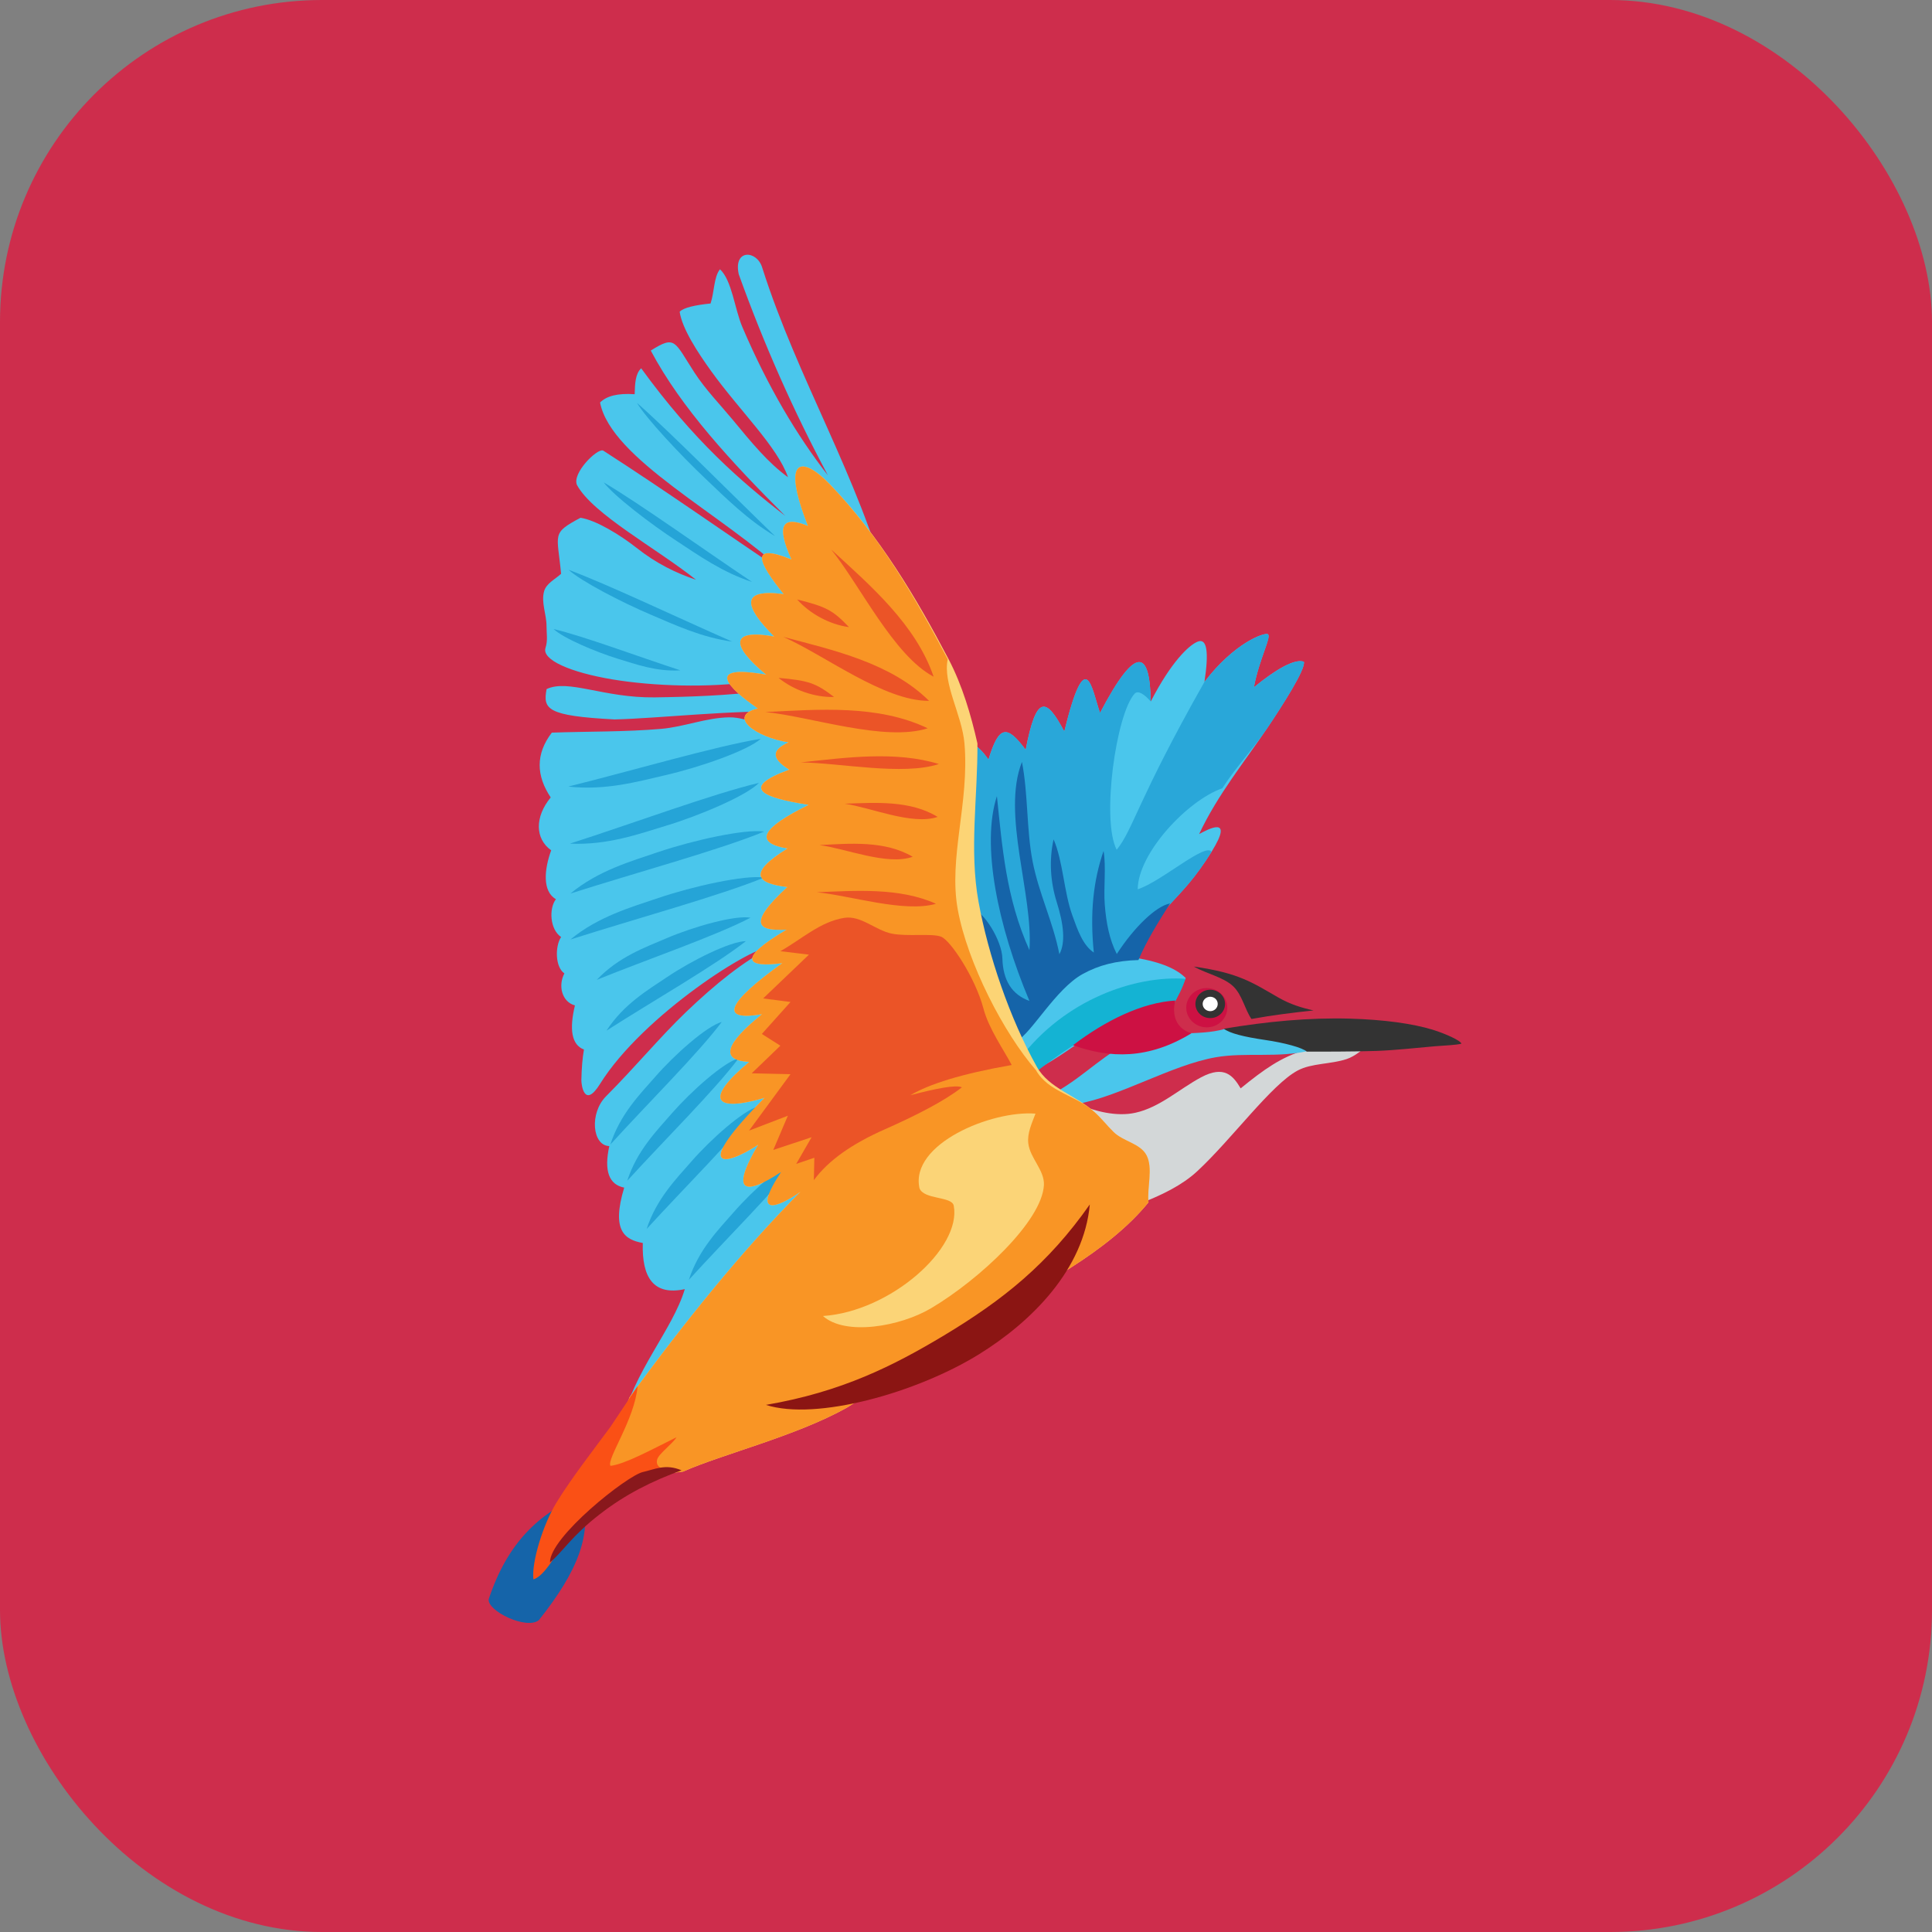 <svg width="24" height="24" viewBox="0 0 24 24" fill="none" xmlns="http://www.w3.org/2000/svg">
<rect x="0" y="0" width="24" height="24" fill="#808080" stroke="none"/>
<rect width="24" height="24" rx="4" fill="#CE2D4C"/>
<g clip-path="url(#clip0_323_343)">
<path fill-rule="evenodd" clip-rule="evenodd" d="M7.224 18.567C6.695 18.805 6.308 19.155 6.071 19.865C6.049 20.011 6.54 20.25 6.694 20.126C7.183 19.512 7.364 19.047 7.225 18.567H7.224Z" fill="#1564A9"/>
<path fill-rule="evenodd" clip-rule="evenodd" d="M13.404 13.719C13.6 13.805 13.874 13.875 14.104 13.823C14.406 13.757 14.648 13.529 14.92 13.383C15.21 13.229 15.318 13.363 15.412 13.52C15.706 13.28 15.917 13.133 16.197 13.049C16.458 12.97 16.741 13 17.012 12.976C16.915 13.042 16.84 13.118 16.729 13.156C16.531 13.222 16.293 13.206 16.121 13.298C15.794 13.471 15.306 14.147 14.874 14.548C14.68 14.729 14.426 14.843 14.23 14.924C13.955 14.522 13.68 14.12 13.404 13.719H13.404Z" fill="#D3D7D8"/>
<path fill-rule="evenodd" clip-rule="evenodd" d="M11.044 7.343C10.661 5.91 9.912 4.718 9.469 3.326C9.405 3.107 9.107 3.089 9.177 3.407C9.487 4.269 9.855 5.102 10.284 5.904C9.898 5.408 9.541 4.809 9.222 4.063C9.126 3.838 9.093 3.484 8.944 3.345C8.867 3.439 8.874 3.629 8.827 3.77C8.634 3.79 8.491 3.821 8.443 3.873C8.474 4.083 8.666 4.376 8.832 4.607C9.192 5.107 9.655 5.546 9.789 5.928C9.541 5.749 9.338 5.5 9.094 5.205C8.949 5.03 8.765 4.84 8.628 4.63C8.375 4.24 8.393 4.16 8.084 4.355C8.463 5.069 9.088 5.743 9.755 6.409C9.195 5.972 8.622 5.479 7.965 4.575C7.892 4.644 7.888 4.764 7.884 4.897C7.673 4.883 7.537 4.918 7.454 5C7.591 5.703 8.978 6.386 9.777 7.137C9.015 6.623 8.253 6.086 7.491 5.596C7.413 5.571 7.101 5.883 7.168 6.026C7.366 6.388 8.154 6.81 8.646 7.202C8.4 7.12 8.153 7 7.907 6.805C7.7 6.642 7.4 6.46 7.211 6.432C6.846 6.628 6.923 6.623 6.97 7.128C6.894 7.198 6.786 7.247 6.759 7.345C6.72 7.483 6.789 7.631 6.789 7.775C6.789 7.877 6.807 7.953 6.776 8.05C6.731 8.195 7.078 8.352 7.615 8.441C8.119 8.524 8.796 8.547 9.368 8.466L9.489 8.584C9.033 8.64 8.58 8.657 8.132 8.663C7.5 8.671 7.059 8.432 6.79 8.56C6.743 8.809 6.792 8.893 7.633 8.937C8.181 8.925 9.096 8.816 9.884 8.84L9.777 9.029C9.519 9.074 9.301 8.907 9.058 8.911C8.774 8.915 8.5 9.029 8.216 9.054C7.764 9.093 7.309 9.085 6.855 9.101C6.65 9.369 6.662 9.638 6.841 9.906C6.643 10.147 6.644 10.418 6.847 10.563C6.759 10.804 6.737 11.074 6.906 11.17C6.818 11.282 6.829 11.545 6.97 11.64C6.894 11.754 6.895 12.013 7.011 12.092C6.931 12.243 6.978 12.444 7.142 12.49C7.07 12.79 7.101 12.979 7.254 13.038C7.236 13.141 7.225 13.265 7.222 13.417C7.221 13.478 7.26 13.776 7.453 13.466C7.989 12.606 9.384 11.725 9.588 11.763C9.246 11.933 8.888 12.222 8.521 12.573C8.195 12.886 7.898 13.248 7.528 13.619C7.321 13.827 7.356 14.231 7.569 14.237C7.501 14.546 7.565 14.716 7.754 14.753C7.591 15.293 7.763 15.4 7.985 15.441C7.972 15.871 8.119 16.098 8.507 16.014C8.352 16.527 7.872 17.028 7.712 17.716C9.504 16.436 11.597 14.993 13.388 13.712C13.907 13.623 14.554 13.23 15.101 13.134C15.478 13.068 15.885 13.148 16.28 13.048C15.927 12.884 15.587 12.926 15.217 12.781C14.894 12.877 14.424 12.796 14.113 12.916C13.739 13.06 13.485 13.361 13.116 13.566L12.84 13.303C13.424 13.018 13.954 12.415 14.593 12.45L14.73 12.15C14.625 12.045 14.443 11.953 14.098 11.897C14.439 11.181 14.637 11.243 15.051 10.58C15.341 10.114 14.996 10.308 14.896 10.361C15.127 9.87 15.46 9.465 15.75 9.033C15.92 8.779 16.223 8.311 16.197 8.22C16.084 8.18 15.854 8.311 15.576 8.538C15.644 8.178 15.802 7.901 15.748 7.877C15.702 7.857 15.334 7.984 14.962 8.471C15.018 8.105 14.996 7.922 14.877 7.971C14.769 8.015 14.55 8.22 14.295 8.714C14.284 8.097 14.124 7.979 13.665 8.856C13.561 8.562 13.493 7.98 13.221 9.087C12.99 8.649 12.872 8.638 12.741 9.314C12.506 8.998 12.408 9.012 12.279 9.436C11.996 9.024 11.781 9.267 11.572 9.321L11.044 7.343V7.343Z" fill="#4AC6EC"/>
<path fill-rule="evenodd" clip-rule="evenodd" d="M12.665 13.157C13.229 12.411 14.104 12.116 14.726 12.159C14.692 12.27 14.634 12.38 14.569 12.491C14.02 12.493 13.267 12.999 12.786 13.381C12.746 13.306 12.705 13.232 12.665 13.157Z" fill="#14B3D3"/>
<path fill-rule="evenodd" clip-rule="evenodd" d="M14.599 12.429C14.189 12.454 13.739 12.673 13.329 12.984C13.785 13.148 14.265 13.163 14.8 12.836C14.609 12.778 14.554 12.605 14.6 12.43L14.599 12.429ZM14.991 12.274C15.132 12.274 15.246 12.383 15.246 12.518C15.246 12.652 15.132 12.762 14.991 12.762C14.85 12.762 14.736 12.652 14.736 12.518C14.736 12.383 14.85 12.274 14.991 12.274Z" fill="#CD1143"/>
<path fill-rule="evenodd" clip-rule="evenodd" d="M14.829 12.007C15.395 12.087 15.558 12.207 15.883 12.393C16.027 12.476 16.172 12.52 16.317 12.552C16.053 12.58 15.802 12.612 15.546 12.658C15.464 12.54 15.432 12.361 15.321 12.254C15.201 12.139 14.998 12.1 14.829 12.007V12.007ZM15.203 12.779C15.739 12.69 16.256 12.639 16.775 12.654C17.198 12.667 17.546 12.715 17.799 12.792C17.954 12.84 18.147 12.927 18.154 12.965C18.096 12.982 17.934 12.988 17.825 12.997C17.583 13.018 17.341 13.046 17.098 13.055C16.806 13.065 16.38 13.064 16.234 13.064C16.18 13.014 15.952 12.953 15.717 12.919C15.452 12.88 15.275 12.836 15.203 12.779ZM15.034 12.295C15.136 12.295 15.218 12.374 15.218 12.471C15.218 12.569 15.136 12.647 15.034 12.647C14.932 12.647 14.85 12.569 14.85 12.471C14.85 12.374 14.932 12.295 15.034 12.295Z" fill="#333333"/>
<path fill-rule="evenodd" clip-rule="evenodd" d="M15.034 12.382C15.086 12.382 15.127 12.422 15.127 12.471C15.127 12.521 15.085 12.561 15.034 12.561C14.983 12.561 14.94 12.521 14.94 12.471C14.94 12.422 14.983 12.382 15.034 12.382Z" fill="white"/>
<path fill-rule="evenodd" clip-rule="evenodd" d="M12.609 12.888C12.955 12.665 12.814 11.95 14.099 11.897C14.44 11.181 14.638 11.244 15.051 10.581C14.975 10.463 14.425 10.953 14.133 11.047C14.137 10.599 14.748 9.945 15.184 9.792C15.366 9.511 15.567 9.307 15.75 9.034C15.921 8.779 16.223 8.312 16.197 8.22C16.085 8.181 15.854 8.312 15.576 8.539C15.644 8.179 15.803 7.902 15.748 7.878C15.702 7.858 15.334 7.985 14.962 8.471C14.129 9.942 14.077 10.304 13.872 10.556C13.679 10.187 13.864 8.871 14.094 8.618C14.136 8.571 14.215 8.623 14.295 8.714C14.285 8.097 14.125 7.979 13.665 8.856C13.562 8.562 13.493 7.98 13.221 9.087C12.991 8.649 12.873 8.638 12.742 9.314C12.506 8.998 12.409 9.012 12.28 9.436C12.183 9.296 12.093 9.231 12.007 9.209C11.752 11.121 12.341 12.491 12.609 12.887V12.888Z" fill="#29A7D9"/>
<path fill-rule="evenodd" clip-rule="evenodd" d="M12.634 12.929C12.816 12.83 13.116 12.283 13.449 12.1C13.65 11.989 13.864 11.934 14.142 11.926C14.241 11.691 14.387 11.457 14.535 11.223C14.364 11.254 14.092 11.513 13.873 11.851C13.78 11.669 13.741 11.459 13.724 11.239C13.707 11.02 13.743 10.779 13.709 10.571C13.583 10.935 13.537 11.34 13.588 11.833C13.45 11.741 13.386 11.551 13.322 11.374C13.216 11.083 13.205 10.694 13.088 10.427C13.03 10.688 13.049 10.959 13.128 11.209C13.214 11.482 13.238 11.71 13.16 11.854C13.081 11.449 12.906 11.104 12.827 10.699C12.751 10.307 12.772 9.856 12.695 9.465C12.439 10.113 12.838 11.112 12.788 11.803C12.495 11.154 12.449 10.506 12.384 9.89C12.188 10.49 12.392 11.495 12.788 12.434C12.57 12.355 12.46 12.179 12.452 11.907C12.447 11.686 12.221 11.316 12.066 11.281C12.066 11.281 12.612 12.94 12.633 12.93L12.634 12.929Z" fill="#1564A9"/>
<path fill-rule="evenodd" clip-rule="evenodd" d="M8.489 18.279C8.968 18.066 9.884 17.841 10.516 17.489C11.443 16.909 12.369 16.329 13.296 15.751C13.677 15.508 14.016 15.244 14.267 14.936C14.247 14.758 14.326 14.511 14.243 14.352C14.165 14.202 13.951 14.181 13.831 14.06C13.751 13.981 13.683 13.893 13.6 13.818C13.37 13.605 13.033 13.525 12.88 13.252C12.546 12.656 12.277 11.869 12.156 11.204C12.038 10.558 12.147 9.892 12.142 9.235C12.063 8.886 11.955 8.515 11.784 8.189C11.379 7.421 10.928 6.66 10.308 6.015C9.979 5.673 9.69 5.649 10.038 6.534C9.74 6.411 9.627 6.497 9.834 6.951C9.309 6.738 9.414 6.98 9.737 7.381C9.195 7.31 9.239 7.526 9.618 7.907C9.077 7.812 9.069 8.009 9.52 8.382C8.754 8.246 9.035 8.539 9.416 8.801C9.027 8.893 9.389 9.159 9.798 9.222C9.596 9.311 9.568 9.415 9.805 9.561C9.173 9.793 9.489 9.91 10.047 9.998C9.46 10.286 9.361 10.469 9.783 10.54C9.273 10.856 9.408 10.974 9.781 11.019C9.244 11.514 9.458 11.562 9.772 11.549C9.135 11.925 9.292 12.022 9.72 11.964C9.028 12.46 8.931 12.691 9.468 12.598C8.999 12.976 8.949 13.173 9.309 13.191C8.747 13.658 8.87 13.82 9.498 13.638C8.616 14.524 8.968 14.514 9.42 14.22C9.051 14.841 9.276 14.843 9.703 14.559C9.327 15.128 9.663 15.003 9.945 14.803C9.208 15.549 8.506 16.421 7.822 17.356L7.4 18.413L8.49 18.28L8.489 18.279Z" fill="#FCD475"/>
<path fill-rule="evenodd" clip-rule="evenodd" d="M7.582 14.218C8.043 13.71 8.673 13.086 8.966 12.695C8.778 12.747 8.379 13.101 8.138 13.378C7.949 13.593 7.703 13.842 7.582 14.218V14.218Z" fill="#25A4D7"/>
<path fill-rule="evenodd" clip-rule="evenodd" d="M7.791 14.669C8.253 14.162 8.883 13.538 9.176 13.146C8.987 13.199 8.589 13.553 8.347 13.829C8.159 14.045 7.912 14.294 7.791 14.67V14.669Z" fill="#25A4D7"/>
<path fill-rule="evenodd" clip-rule="evenodd" d="M8.032 15.268C8.494 14.761 9.124 14.137 9.417 13.745C9.228 13.798 8.83 14.152 8.589 14.428C8.4 14.644 8.154 14.893 8.032 15.269V15.268Z" fill="#25A4D7"/>
<path fill-rule="evenodd" clip-rule="evenodd" d="M8.557 15.899C9.019 15.391 9.649 14.767 9.942 14.376C9.753 14.428 9.355 14.782 9.114 15.059C8.925 15.274 8.679 15.523 8.557 15.899V15.899Z" fill="#25A4D7"/>
<path fill-rule="evenodd" clip-rule="evenodd" d="M7.534 12.803C8.112 12.433 8.881 11.994 9.266 11.691C9.07 11.694 8.594 11.931 8.289 12.136C8.051 12.296 7.749 12.472 7.534 12.803Z" fill="#25A4D7"/>
<path fill-rule="evenodd" clip-rule="evenodd" d="M7.415 12.171C8.051 11.914 8.888 11.627 9.323 11.4C9.13 11.366 8.617 11.511 8.28 11.655C8.017 11.768 7.687 11.884 7.415 12.17V12.171Z" fill="#25A4D7"/>
<path fill-rule="evenodd" clip-rule="evenodd" d="M7.086 11.1C7.888 10.844 8.945 10.556 9.493 10.33C9.25 10.295 8.604 10.44 8.178 10.584C7.846 10.697 7.43 10.814 7.086 11.1V11.1Z" fill="#25A4D7"/>
<path fill-rule="evenodd" clip-rule="evenodd" d="M7.086 11.671C7.888 11.415 8.945 11.126 9.493 10.901C9.25 10.866 8.604 11.011 8.178 11.155C7.846 11.268 7.43 11.385 7.086 11.671V11.671Z" fill="#25A4D7"/>
<path fill-rule="evenodd" clip-rule="evenodd" d="M8.452 8.327C7.927 8.156 7.255 7.904 6.877 7.814C6.994 7.926 7.393 8.096 7.674 8.183C7.894 8.25 8.16 8.347 8.452 8.327Z" fill="#25A4D7"/>
<path fill-rule="evenodd" clip-rule="evenodd" d="M9.095 7.97C8.417 7.673 7.55 7.259 7.063 7.078C7.213 7.218 7.728 7.485 8.092 7.639C8.375 7.759 8.718 7.92 9.095 7.97Z" fill="#25A4D7"/>
<path fill-rule="evenodd" clip-rule="evenodd" d="M9.342 7.229C8.727 6.817 7.947 6.256 7.499 5.992C7.622 6.156 8.082 6.51 8.413 6.725C8.67 6.894 8.98 7.113 9.342 7.229Z" fill="#25A4D7"/>
<path fill-rule="evenodd" clip-rule="evenodd" d="M9.627 6.659C9.055 6.107 8.328 5.37 7.912 5.004C8.026 5.196 8.454 5.654 8.762 5.945C9.002 6.172 9.289 6.462 9.627 6.659Z" fill="#25A4D7"/>
<path fill-rule="evenodd" clip-rule="evenodd" d="M7.06 9.771C7.857 9.573 8.872 9.273 9.451 9.177C9.287 9.325 8.688 9.533 8.259 9.631C7.925 9.708 7.523 9.823 7.06 9.771Z" fill="#25A4D7"/>
<path fill-rule="evenodd" clip-rule="evenodd" d="M7.082 10.479C7.864 10.228 8.856 9.86 9.428 9.725C9.274 9.884 8.69 10.132 8.269 10.259C7.94 10.359 7.547 10.501 7.082 10.48V10.479Z" fill="#25A4D7"/>
<path fill-rule="evenodd" clip-rule="evenodd" d="M8.489 18.279C8.968 18.066 9.885 17.841 10.516 17.489C11.443 16.909 12.369 16.329 13.296 15.751C13.677 15.508 14.016 15.244 14.267 14.936C14.247 14.758 14.326 14.511 14.243 14.352C14.165 14.202 13.951 14.181 13.831 14.06C13.751 13.981 13.683 13.893 13.6 13.818C13.37 13.605 13.023 13.568 12.869 13.294C12.471 12.838 12.02 11.966 11.898 11.3C11.78 10.655 12.044 9.974 11.981 9.235C11.95 8.879 11.709 8.493 11.773 8.189C11.368 7.421 10.928 6.66 10.307 6.015C9.978 5.673 9.69 5.649 10.037 6.534C9.74 6.411 9.626 6.497 9.833 6.951C9.308 6.738 9.413 6.98 9.736 7.381C9.195 7.31 9.239 7.526 9.617 7.907C9.076 7.812 9.069 8.009 9.519 8.382C8.753 8.246 9.034 8.539 9.415 8.801C9.027 8.893 9.389 9.159 9.797 9.222C9.596 9.311 9.567 9.415 9.805 9.561C9.173 9.793 9.488 9.91 10.047 9.998C9.459 10.286 9.36 10.469 9.783 10.54C9.273 10.856 9.407 10.974 9.781 11.019C9.243 11.514 9.458 11.562 9.771 11.549C9.134 11.925 9.291 12.022 9.719 11.964C9.027 12.46 8.931 12.691 9.467 12.598C8.999 12.976 8.948 13.173 9.308 13.191C8.746 13.658 8.87 13.82 9.497 13.638C8.616 14.524 8.968 14.514 9.419 14.22C9.051 14.841 9.275 14.843 9.703 14.559C9.326 15.128 9.663 15.003 9.945 14.803C9.207 15.549 8.506 16.421 7.822 17.356L7.4 18.413L8.489 18.28L8.489 18.279Z" fill="#F99525"/>
<path fill-rule="evenodd" clip-rule="evenodd" d="M7.921 17.218C7.809 17.387 7.696 17.556 7.583 17.725C7.353 18.037 7.099 18.362 6.916 18.66C6.742 18.942 6.602 19.411 6.626 19.619C6.69 19.603 6.766 19.525 6.851 19.401C7.206 18.816 7.687 18.469 8.236 18.249C8.17 18.223 8.149 18.183 8.164 18.129C8.184 18.058 8.356 17.935 8.404 17.854C8.095 18.007 7.756 18.192 7.583 18.209C7.535 18.12 7.884 17.637 7.921 17.218Z" fill="#FA5015"/>
<path fill-rule="evenodd" clip-rule="evenodd" d="M6.832 19.409C6.992 19.277 7.095 19.086 7.45 18.811C7.77 18.562 8.103 18.397 8.466 18.265C8.269 18.179 8.126 18.255 7.986 18.286C7.79 18.33 6.827 19.094 6.832 19.409Z" fill="#89181C"/>
<path fill-rule="evenodd" clip-rule="evenodd" d="M10.223 16.348C11.065 16.291 11.946 15.506 11.848 14.978C11.826 14.858 11.475 14.905 11.422 14.76C11.302 14.209 12.319 13.791 12.863 13.834C12.817 13.957 12.759 14.078 12.774 14.204C12.796 14.387 12.976 14.536 12.968 14.72C12.946 15.171 12.162 15.898 11.567 16.251C11.181 16.48 10.502 16.597 10.223 16.348H10.223Z" fill="#FBD477"/>
<path fill-rule="evenodd" clip-rule="evenodd" d="M9.515 17.452C10.46 17.29 11.102 16.964 11.727 16.589C12.461 16.148 13.02 15.701 13.538 14.962C13.465 15.768 12.818 16.417 12.162 16.823C11.39 17.301 10.139 17.653 9.514 17.452H9.515Z" fill="#8B1513"/>
<path fill-rule="evenodd" clip-rule="evenodd" d="M12.567 13.229C12.473 13.047 12.282 12.78 12.216 12.526C12.116 12.148 11.809 11.682 11.691 11.636C11.573 11.591 11.275 11.637 11.079 11.598C10.872 11.556 10.696 11.369 10.487 11.402C10.188 11.45 9.959 11.667 9.694 11.816C9.813 11.83 9.931 11.845 10.049 11.859C9.86 12.04 9.67 12.222 9.48 12.403C9.593 12.417 9.706 12.432 9.82 12.447C9.701 12.579 9.583 12.711 9.464 12.844C9.541 12.892 9.617 12.942 9.694 12.99C9.575 13.105 9.457 13.218 9.338 13.333C9.498 13.337 9.659 13.34 9.82 13.344C9.648 13.578 9.477 13.811 9.305 14.045C9.465 13.983 9.626 13.921 9.787 13.86C9.726 14.001 9.667 14.143 9.606 14.285C9.764 14.232 9.923 14.179 10.082 14.127C10.019 14.237 9.955 14.348 9.891 14.458C9.966 14.433 10.04 14.408 10.116 14.382C10.114 14.474 10.112 14.567 10.11 14.66C10.291 14.415 10.58 14.211 10.991 14.029C11.364 13.864 11.727 13.681 11.949 13.507C11.872 13.472 11.62 13.524 11.309 13.605C11.543 13.467 11.939 13.34 12.567 13.23L12.567 13.229ZM11.598 8.406C11.103 8.146 10.683 7.269 10.326 6.827C10.813 7.274 11.375 7.756 11.598 8.406ZM11.541 8.706C10.982 8.711 10.238 8.134 9.731 7.912C10.359 8.077 11.069 8.238 11.541 8.706ZM11.524 9.047C10.991 9.218 10.073 8.902 9.508 8.845C10.168 8.813 10.905 8.751 11.524 9.047ZM11.663 9.491C11.219 9.638 10.428 9.476 9.948 9.471C10.505 9.411 11.126 9.326 11.663 9.491ZM11.648 10.148C11.331 10.255 10.816 10.03 10.493 9.984C10.876 9.971 11.306 9.939 11.648 10.148ZM11.338 10.643C11.022 10.756 10.504 10.539 10.179 10.498C10.563 10.478 10.992 10.44 11.338 10.643ZM11.627 11.227C11.232 11.341 10.561 11.124 10.146 11.084C10.632 11.064 11.176 11.024 11.627 11.227ZM9.903 7.447C10.265 7.537 10.348 7.582 10.546 7.79C10.309 7.759 10.061 7.625 9.903 7.447ZM9.672 8.421C10.044 8.454 10.133 8.484 10.361 8.658C10.122 8.665 9.856 8.572 9.672 8.421Z" fill="#EB5427"/>
</g>
<defs>
<clipPath id="clip0_323_343">
<rect width="12.318" height="17.285" fill="white" transform="translate(6 3)"/>
</clipPath>
</defs>
</svg>
